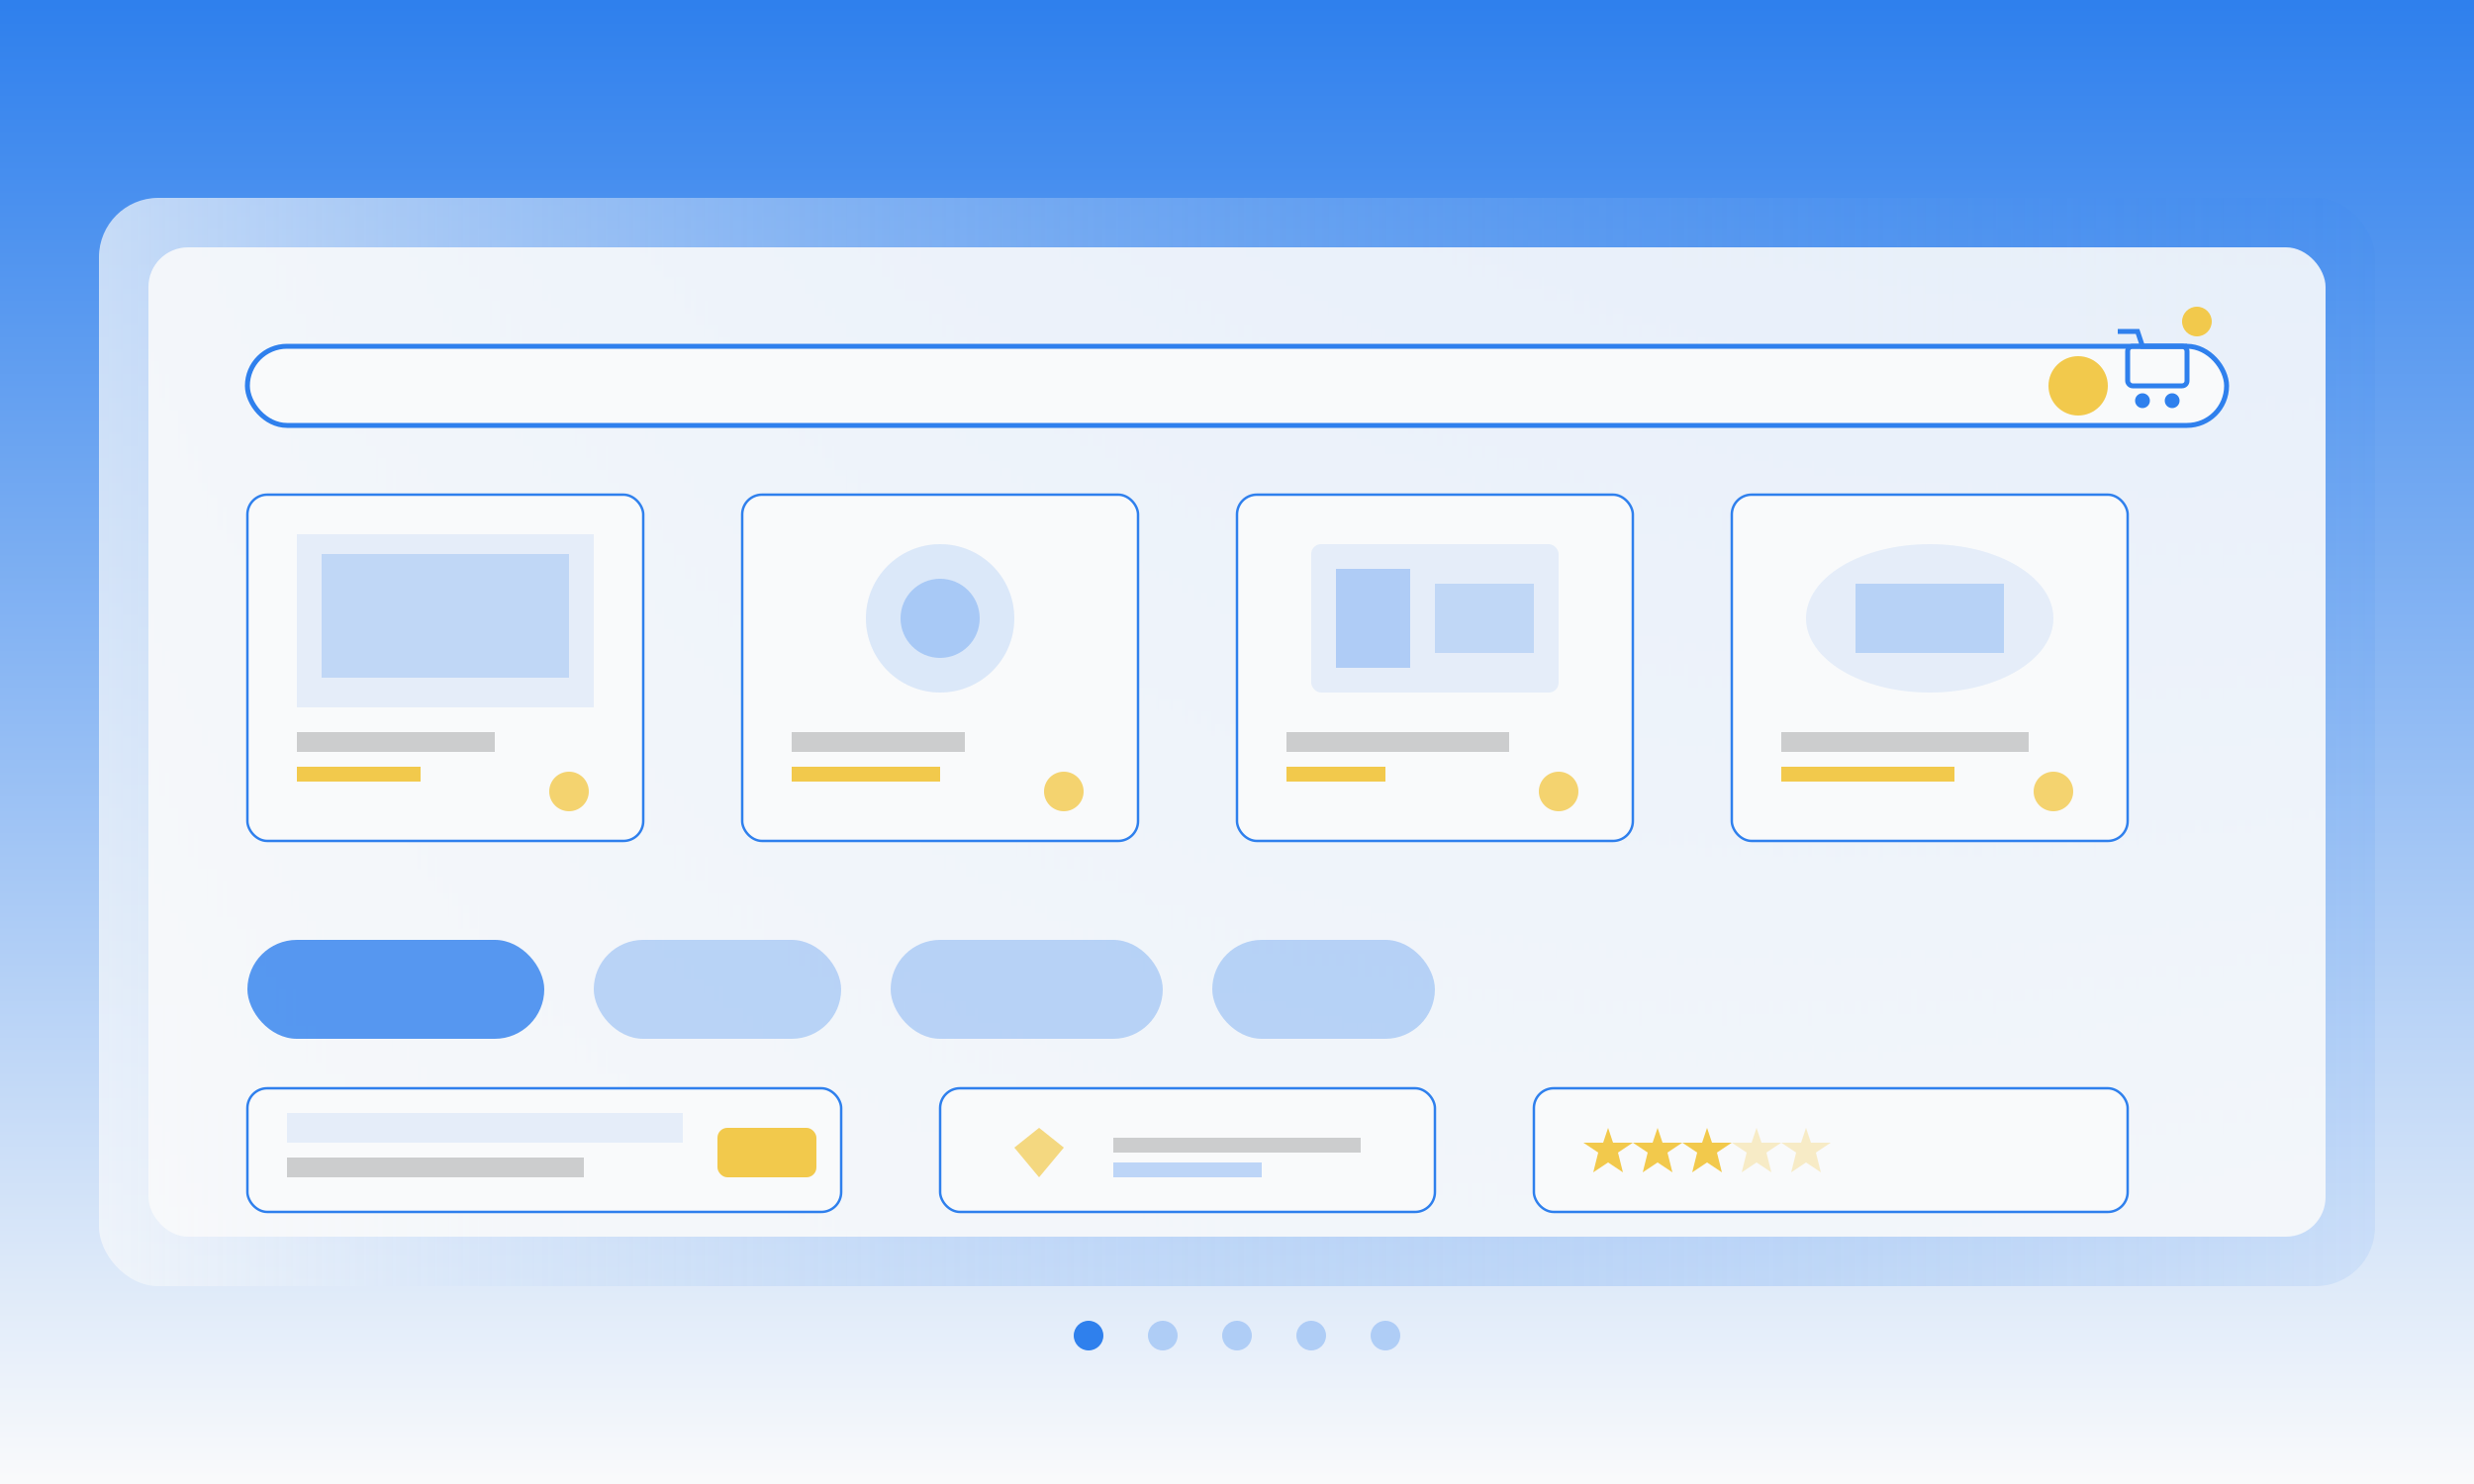 <svg width="500" height="300" viewBox="0 0 500 300" xmlns="http://www.w3.org/2000/svg">
  <rect x="0" y="0" width="500" height="300" fill="#333333" stroke="none"/>
  <!-- Background gradient -->
  <defs>
    <linearGradient id="bgGradient" x1="0%" y1="0%" x2="0%" y2="100%">
      <stop offset="0%" style="stop-color:#2F80ED;stop-opacity:1" />
      <stop offset="100%" style="stop-color:#F9FAFB;stop-opacity:1" />
    </linearGradient>
    <linearGradient id="platformGradient" x1="0%" y1="0%" x2="100%" y2="0%">
      <stop offset="0%" style="stop-color:#F9FAFB;stop-opacity:0.9" />
      <stop offset="100%" style="stop-color:#2F80ED;stop-opacity:0.1" />
    </linearGradient>
  </defs>
  
  <!-- Background -->
  <rect width="500" height="300" fill="url(#bgGradient)"/>
  
  <!-- Platform interface container -->
  <rect x="20" y="40" width="460" height="220" fill="url(#platformGradient)" rx="12" opacity="0.8"/>
  <rect x="30" y="50" width="440" height="200" fill="#F9FAFB" rx="8" opacity="0.9"/>
  
  <!-- Header section with search -->
  <rect x="50" y="70" width="400" height="16" fill="#F9FAFB" rx="8" stroke="#2F80ED" stroke-width="1"/>
  <circle cx="420" cy="78" r="6" fill="#F2C94C"/>
  
  <!-- Shopping cart icon -->
  <g transform="translate(430,65)">
    <rect x="0" y="5" width="12" height="8" fill="none" stroke="#2F80ED" stroke-width="1" rx="1"/>
    <circle cx="3" cy="16" r="1.5" fill="#2F80ED"/>
    <circle cx="9" cy="16" r="1.5" fill="#2F80ED"/>
    <path d="M-2,2 L2,2 L3,5 L12,5" stroke="#2F80ED" stroke-width="1" fill="none"/>
    <circle cx="14" cy="0" r="3" fill="#F2C94C"/>
  </g>
  
  <!-- Product grid layout -->
  <g transform="translate(50,100)">
    <!-- Product card 1 -->
    <rect width="80" height="70" fill="#F9FAFB" rx="4" stroke="#2F80ED" stroke-width="0.5"/>
    <rect x="10" y="8" width="60" height="35" fill="#2F80ED" opacity="0.1"/>
    <rect x="15" y="12" width="50" height="25" fill="#2F80ED" opacity="0.2"/>
    <rect x="10" y="48" width="40" height="4" fill="#1A1A1A" opacity="0.2"/>
    <rect x="10" y="55" width="25" height="3" fill="#F2C94C"/>
    <circle cx="65" cy="60" r="4" fill="#F2C94C" opacity="0.8"/>
  </g>
  
  <g transform="translate(150,100)">
    <!-- Product card 2 -->
    <rect width="80" height="70" fill="#F9FAFB" rx="4" stroke="#2F80ED" stroke-width="0.5"/>
    <circle cx="40" cy="25" r="15" fill="#2F80ED" opacity="0.15"/>
    <circle cx="40" cy="25" r="8" fill="#2F80ED" opacity="0.3"/>
    <rect x="10" y="48" width="35" height="4" fill="#1A1A1A" opacity="0.2"/>
    <rect x="10" y="55" width="30" height="3" fill="#F2C94C"/>
    <circle cx="65" cy="60" r="4" fill="#F2C94C" opacity="0.8"/>
  </g>
  
  <g transform="translate(250,100)">
    <!-- Product card 3 -->
    <rect width="80" height="70" fill="#F9FAFB" rx="4" stroke="#2F80ED" stroke-width="0.5"/>
    <rect x="15" y="10" width="50" height="30" fill="#2F80ED" opacity="0.1" rx="2"/>
    <rect x="20" y="15" width="15" height="20" fill="#2F80ED" opacity="0.3"/>
    <rect x="40" y="18" width="20" height="14" fill="#2F80ED" opacity="0.2"/>
    <rect x="10" y="48" width="45" height="4" fill="#1A1A1A" opacity="0.2"/>
    <rect x="10" y="55" width="20" height="3" fill="#F2C94C"/>
    <circle cx="65" cy="60" r="4" fill="#F2C94C" opacity="0.8"/>
  </g>
  
  <g transform="translate(350,100)">
    <!-- Product card 4 -->
    <rect width="80" height="70" fill="#F9FAFB" rx="4" stroke="#2F80ED" stroke-width="0.5"/>
    <ellipse cx="40" cy="25" rx="25" ry="15" fill="#2F80ED" opacity="0.1"/>
    <rect x="25" y="18" width="30" height="14" fill="#2F80ED" opacity="0.25"/>
    <rect x="10" y="48" width="50" height="4" fill="#1A1A1A" opacity="0.2"/>
    <rect x="10" y="55" width="35" height="3" fill="#F2C94C"/>
    <circle cx="65" cy="60" r="4" fill="#F2C94C" opacity="0.8"/>
  </g>
  
  <!-- Category filters/tabs -->
  <g transform="translate(50,190)">
    <rect width="60" height="20" fill="#2F80ED" rx="10" opacity="0.8"/>
    <rect x="70" y="0" width="50" height="20" fill="#2F80ED" rx="10" opacity="0.3"/>
    <rect x="130" y="0" width="55" height="20" fill="#2F80ED" rx="10" opacity="0.3"/>
    <rect x="195" y="0" width="45" height="20" fill="#2F80ED" rx="10" opacity="0.3"/>
  </g>
  
  <!-- Shopping features section -->
  <g transform="translate(50,220)">
    <!-- Payment/checkout area -->
    <rect width="120" height="25" fill="#F9FAFB" rx="4" stroke="#2F80ED" stroke-width="0.5"/>
    <rect x="8" y="5" width="80" height="6" fill="#2F80ED" opacity="0.1"/>
    <rect x="8" y="14" width="60" height="4" fill="#1A1A1A" opacity="0.2"/>
    <rect x="95" y="8" width="20" height="10" fill="#F2C94C" rx="2"/>
  </g>
  
  <g transform="translate(190,220)">
    <!-- Wishlist/favorites -->
    <rect width="100" height="25" fill="#F9FAFB" rx="4" stroke="#2F80ED" stroke-width="0.5"/>
    <path d="M15,12 L20,8 L25,12 L20,18 Z" fill="#F2C94C" opacity="0.7"/>
    <rect x="35" y="10" width="50" height="3" fill="#1A1A1A" opacity="0.2"/>
    <rect x="35" y="15" width="30" height="3" fill="#2F80ED" opacity="0.3"/>
  </g>
  
  <g transform="translate(310,220)">
    <!-- Reviews/ratings -->
    <rect width="120" height="25" fill="#F9FAFB" rx="4" stroke="#2F80ED" stroke-width="0.5"/>
    <g transform="translate(10,8)">
      <polygon points="5,0 6,3 10,3 7,5 8,9 5,7 2,9 3,5 0,3 4,3" fill="#F2C94C"/>
      <polygon points="15,0 16,3 20,3 17,5 18,9 15,7 12,9 13,5 10,3 14,3" fill="#F2C94C"/>
      <polygon points="25,0 26,3 30,3 27,5 28,9 25,7 22,9 23,5 20,3 24,3" fill="#F2C94C"/>
      <polygon points="35,0 36,3 40,3 37,5 38,9 35,7 32,9 33,5 30,3 34,3" fill="#F2C94C" opacity="0.3"/>
      <polygon points="45,0 46,3 50,3 47,5 48,9 45,7 42,9 43,5 40,3 44,3" fill="#F2C94C" opacity="0.3"/>
    </g>
  </g>
  
  <!-- Navigation dots -->
  <g transform="translate(220,270)">
    <circle cx="0" cy="0" r="3" fill="#2F80ED"/>
    <circle cx="15" cy="0" r="3" fill="#2F80ED" opacity="0.3"/>
    <circle cx="30" cy="0" r="3" fill="#2F80ED" opacity="0.3"/>
    <circle cx="45" cy="0" r="3" fill="#2F80ED" opacity="0.3"/>
    <circle cx="60" cy="0" r="3" fill="#2F80ED" opacity="0.3"/>
  </g>
</svg>